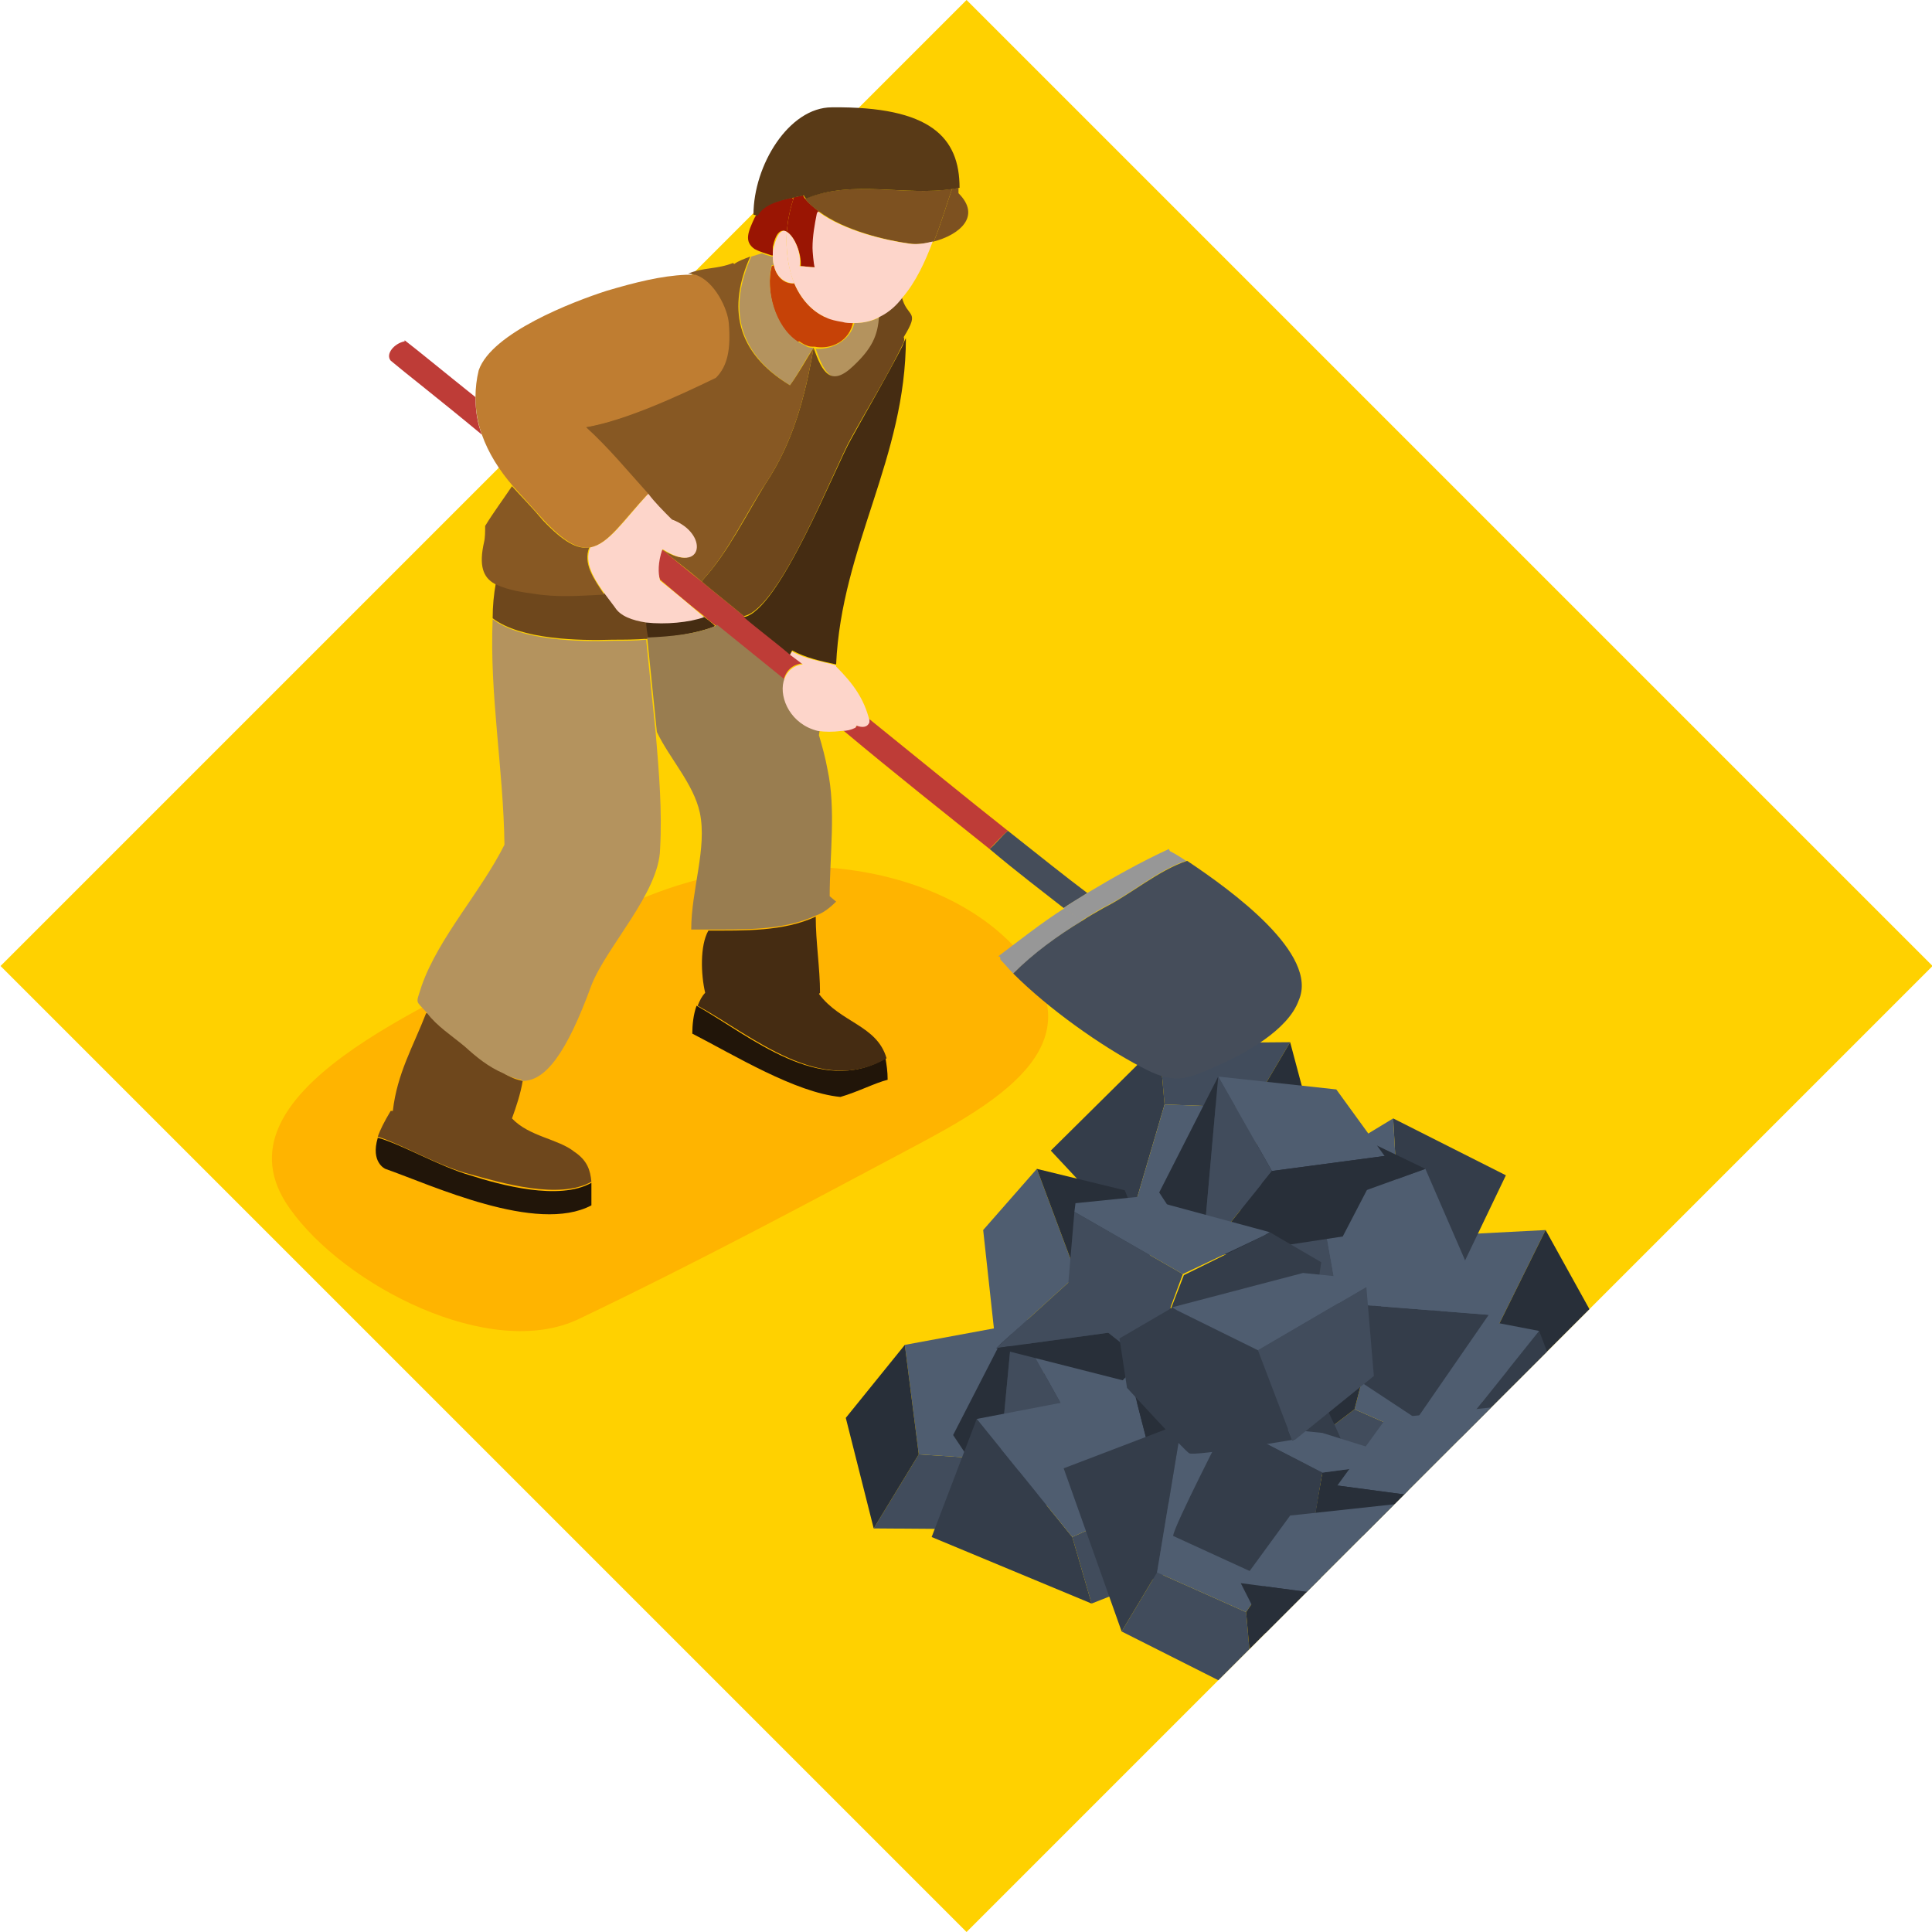 <?xml version="1.0" encoding="utf-8"?>
<!-- Generator: Adobe Illustrator 22.0.1, SVG Export Plug-In . SVG Version: 6.00 Build 0)  -->
<svg version="1.1" id="Layer_1" xmlns="http://www.w3.org/2000/svg" xmlns:xlink="http://www.w3.org/1999/xlink" x="0px" y="0px"
	 viewBox="0 0 180 180" style="enable-background:new 0 0 180 180;" xml:space="preserve">
<style type="text/css">
	.st0{fill:#FFD100;}
	.st1{clip-path:url(#SVGID_2_);}
	.st2{fill:#4F5D70;}
	.st3{fill:#414C5C;}
	.st4{fill:#282F39;}
	.st5{fill:#343D4A;}
	.st6{fill:#FFB400;}
	.st7{fill:#454D5A;}
	.st8{fill:#979797;}
	.st9{fill:#211509;}
	.st10{fill:#6E471C;}
	.st11{fill:#452C12;}
	.st12{fill:#9A1503;}
	.st13{fill:#7D5120;}
	.st14{fill:#593A17;}
	.st15{fill:#C64207;}
	.st16{fill:#B4935E;}
	.st17{fill:#BE3C37;}
	.st18{fill:#997D50;}
	.st19{fill:#875823;}
	.st20{fill:#BF7D31;}
	.st21{fill:#FDD5CA;}
</style>
<g>
	<rect x="26.4" y="26.4" transform="matrix(0.707 -0.707 0.707 0.707 -37.279 90)" class="st0" width="127.3" height="127.3"/>
	<g>
		<defs>
			
				<rect id="SVGID_1_" x="26.4" y="26.4" transform="matrix(0.707 -0.707 0.707 0.707 -37.279 90)" width="127.3" height="127.3"/>
		</defs>
		<clipPath id="SVGID_2_">
			<use xlink:href="#SVGID_1_"  style="overflow:visible;"/>
		</clipPath>
		<g class="st1">
			<g>
				<g id="XMLID_253_">
					<g>
						<polygon class="st2" points="129.2,123.3 139.3,124.1 144,114.6 136.3,115 						"/>
						<polygon class="st3" points="129.2,123.3 142.4,134.1 139.3,124.1 						"/>
						<polygon class="st4" points="129.2,123.3 135.2,134 142.4,134.1 						"/>
						<polygon class="st4" points="139.3,124.1 142.4,134.1 148.1,122 144,114.6 						"/>
					</g>
				</g>
				<g id="XMLID_252_">
					<g>
						<polygon class="st3" points="120.5,128.9 133.3,124.1 130.6,118.3 121.9,121.1 						"/>
						<polygon class="st5" points="130.6,118.3 133.3,124.1 140.3,109.5 129.8,104.2 						"/>
						<polygon class="st2" points="117.1,111.9 121.9,121.1 130.6,118.3 129.8,104.2 						"/>
						<polygon class="st4" points="114.4,120.3 120.5,128.9 121.9,121.1 117.1,111.9 						"/>
					</g>
				</g>
				<g id="XMLID_251_">
					<g>
						<polygon class="st3" points="119.9,136.1 132.7,141.2 134.6,135 126.2,131.3 						"/>
						<polygon class="st5" points="134.6,135 132.7,141.2 147.6,135 143.4,124 						"/>
						<polygon class="st2" points="128.8,121.2 126.2,131.3 134.6,135 143.4,124 						"/>
						<polygon class="st4" points="121.2,125.6 119.9,136.1 126.2,131.3 128.8,121.2 						"/>
					</g>
				</g>
				<g id="XMLID_250_">
					<g>
						<polygon class="st3" points="115.5,109.9 118.5,123.3 124.7,121.4 123.1,112.4 						"/>
						<polygon class="st5" points="124.7,121.4 118.5,123.3 132,132.2 138.7,122.5 						"/>
						<polygon class="st2" points="132.8,108.9 123.1,112.4 124.7,121.4 138.7,122.5 						"/>
						<polygon class="st4" points="124.9,105.1 115.5,109.9 123.1,112.4 132.8,108.9 						"/>
					</g>
				</g>
				<g id="XMLID_249_">
					<g>
						<polygon class="st3" points="81.4,142.4 95.1,142.5 94.7,136.1 85.6,135.5 						"/>
						<polygon class="st5" points="94.7,136.1 95.1,142.5 106.8,131.4 98.9,122.6 						"/>
						<polygon class="st2" points="84.3,125.3 85.6,135.5 94.7,136.1 98.9,122.6 						"/>
						<polygon class="st4" points="78.8,132.1 81.4,142.4 85.6,135.5 84.3,125.3 						"/>
					</g>
				</g>
				<g id="XMLID_248_">
					<g>
						<polygon class="st3" points="120.2,97.1 108,97.2 108.5,102.9 116.6,103.2 						"/>
						<polygon class="st5" points="108.5,102.9 108,97.2 97.9,107.2 105,114.8 						"/>
						<polygon class="st2" points="117.8,112.3 116.6,103.2 108.5,102.9 105,114.8 						"/>
						<polygon class="st4" points="122.6,106.1 120.2,97.1 116.6,103.2 117.8,112.3 						"/>
					</g>
				</g>
				<g id="XMLID_247_">
					<g>
						<polygon class="st4" points="102.9,127.9 103.8,135.6 113.2,140.4 111.3,129 						"/>
						<polygon class="st2" points="102.9,127.9 111.3,129 120.2,124.3 111.3,125.3 						"/>
						<path class="st5" d="M111.3,129l1.9,11.4l12-5.5c0-0.8-5-10.5-5-10.5L111.3,129z"/>
					</g>
				</g>
				<g id="XMLID_246_">
					<g>
						<polygon class="st2" points="94.4,122.8 99.3,131.6 109.8,130.2 105.3,124 						"/>
						<polygon class="st3" points="94.4,122.8 92.8,139.7 99.3,131.6 						"/>
						<polygon class="st4" points="94.4,122.8 88.8,133.7 92.8,139.7 						"/>
						<polygon class="st4" points="99.3,131.6 92.8,139.7 106,137.8 109.8,130.2 						"/>
					</g>
				</g>
				<g id="XMLID_245_">
					<g>
						<polygon class="st2" points="143.2,128.7 148.1,137.5 158.6,136.1 154.1,129.9 						"/>
						<polygon class="st3" points="143.2,128.7 141.6,145.6 148.1,137.5 						"/>
						<polygon class="st4" points="143.2,128.7 137.6,139.5 141.6,145.6 						"/>
						<polygon class="st4" points="148.1,137.5 141.6,145.6 154.8,143.6 158.6,136.1 						"/>
					</g>
				</g>
				<g id="XMLID_244_">
					<g>
						<polygon class="st2" points="113.5,100.3 118.5,109.1 129,107.7 124.5,101.5 						"/>
						<polygon class="st3" points="113.5,100.3 112,117.2 118.5,109.1 						"/>
						<polygon class="st4" points="113.5,100.3 108,111.1 112,117.2 						"/>
						<polygon class="st4" points="118.5,109.1 112,117.2 125.1,115.2 129,107.7 						"/>
					</g>
				</g>
				<g id="XMLID_243_">
					<g>
						<polygon class="st2" points="92.8,125.6 100.3,118.8 96.6,108.9 91.6,114.6 						"/>
						<polygon class="st3" points="92.8,125.6 109.6,123.3 100.3,118.8 						"/>
						<polygon class="st4" points="92.8,125.6 104.6,128.6 109.6,123.3 						"/>
						<polygon class="st4" points="100.3,118.8 109.6,123.3 104.8,110.9 96.6,108.9 						"/>
					</g>
				</g>
				<g id="XMLID_242_">
					<g>
						<polygon class="st3" points="100.1,112.9 99.4,121.1 106.8,127 107.1,127.1 110.2,118.7 						"/>
						<polygon class="st2" points="100.2,112.1 100.1,112.9 110.2,118.7 117.8,115.1 118.3,114.8 106.1,111.5 						"/>
						<path class="st5" d="M107.1,127.1l-0.3-0.1c0,0,9.4,1.6,9.8,1.3c0.4-0.3,5.8-6.1,5.8-6.1l0.7-4.6l-4.8-2.8l-0.5,0.3l-7.5,3.7
							L107.1,127.1z"/>
					</g>
				</g>
				<g id="XMLID_241_">
					<g>
						<polygon class="st3" points="114.6,144.3 101.7,149.4 99.9,143.2 108.2,139.5 						"/>
						<polygon class="st5" points="99.9,143.2 101.7,149.4 86.8,143.2 91,132.2 						"/>
						<polygon class="st2" points="105.6,129.4 108.2,139.5 99.9,143.2 91,132.2 						"/>
						<polygon class="st4" points="113.2,133.8 114.6,144.3 108.2,139.5 105.6,129.4 						"/>
					</g>
				</g>
				<g id="XMLID_240_">
					<g>
						<polygon class="st3" points="116.8,158.2 104.5,152 107.8,146.5 116.1,150.2 						"/>
						<polygon class="st5" points="107.8,146.5 104.5,152 99.1,136.8 110.1,132.6 						"/>
						<polygon class="st2" points="121.9,141.6 116.1,150.2 107.8,146.5 110.1,132.6 						"/>
						<polygon class="st4" points="123.7,150.2 116.8,158.2 116.1,150.2 121.9,141.6 						"/>
					</g>
				</g>
				<g id="XMLID_239_">
					<g>
						<polygon class="st4" points="131.5,136.1 130.6,143.8 121.2,148.6 123.2,137.2 						"/>
						<polygon class="st2" points="131.5,136.1 123.2,137.2 114.2,132.6 123.2,133.5 						"/>
						<path class="st5" d="M123.2,137.2l-1.9,11.4l-12-5.5c0-0.8,5-10.5,5-10.5L123.2,137.2z"/>
					</g>
				</g>
				<g id="XMLID_238_">
					<g>
						<polygon class="st2" points="140.1,131 135.1,139.8 124.6,138.4 129.1,132.2 						"/>
						<polygon class="st3" points="140.1,131 141.6,147.9 135.1,139.8 						"/>
						<polygon class="st4" points="140.1,131 145.6,141.9 141.6,147.9 						"/>
						<polygon class="st4" points="135.1,139.8 141.6,147.9 128.4,146 124.6,138.4 						"/>
					</g>
				</g>
				<g id="XMLID_237_">
					<g>
						<polygon class="st2" points="131.3,140 126.2,148.9 115.6,147.5 120.2,141.2 						"/>
						<polygon class="st3" points="131.3,140 132.9,157.2 126.2,148.9 						"/>
						<polygon class="st4" points="131.3,140 136.9,151 132.9,157.2 						"/>
						<polygon class="st4" points="126.2,148.9 132.9,157.2 119.5,155.2 115.6,147.5 						"/>
					</g>
				</g>
				<g id="XMLID_236_">
					<g>
						<polygon class="st3" points="127.3,119.9 128,128.2 120.7,134.1 120.4,134.2 117.2,125.8 						"/>
						<polygon class="st2" points="127.3,119.2 127.3,119.9 117.2,125.8 109.7,122.1 109.2,121.8 121.4,118.6 						"/>
						<path class="st5" d="M120.4,134.2l0.3-0.1c0,0-9.4,1.6-9.9,1.3c-0.4-0.2-5.8-6.1-5.8-6.1l-0.7-4.6l4.8-2.8l0.5,0.3l7.5,3.7
							L120.4,134.2z"/>
					</g>
				</g>
				<g id="XMLID_235_">
					<g>
						<polygon class="st3" points="147.9,140.4 148.4,146.4 143,150.7 142.8,150.8 140.5,144.6 						"/>
						<polygon class="st2" points="147.8,139.9 147.9,140.4 140.5,144.6 135,142 134.6,141.8 143.5,139.4 						"/>
						<path class="st5" d="M142.8,150.8l0.2-0.1c0,0-6.9,1.1-7.2,1c-0.3-0.2-4.2-4.5-4.2-4.5l-0.5-3.4l3.5-2l0.4,0.2l5.5,2.7
							L142.8,150.8z"/>
					</g>
				</g>
			</g>
			<path class="st6" d="M48.5,89c-7.6,4.5-29.3,12.7-21.5,23.6c5.1,7.2,18.7,14.2,26.9,10.3c11.3-5.4,21.9-11.1,31.3-16.1
				c8.3-4.4,17.4-9.9,9.3-18.6c-7.4-7.9-23.9-10.7-38.6-2.6L48.5,89z"/>
		</g>
	</g>
	<g id="XMLID_254_">
		<g>
			<path class="st7" d="M93.9,77.4c2.9,2.3,5.4,4.3,7.4,5.8c-0.7,0.5-1.5,0.9-2.2,1.4c-1.9-1.5-4.3-3.3-6.9-5.5
				C92.8,78.6,93.3,77.9,93.9,77.4z"/>
			<path class="st8" d="M100.8,85.8c-2.3,1.4-4.4,3-6.4,4.9c-0.4-0.4-0.8-0.9-1.2-1.3l0,0c0-0.2,0-0.3-0.2-0.3l0,0
				c2-1.5,4-3.1,6.2-4.5C99.7,85,100.3,85.4,100.8,85.8z"/>
			<path class="st8" d="M110.5,80.2c-2.7,0.9-5.1,3.1-7.8,4.4c-0.7,0.4-1.3,0.8-2,1.2c-0.5-0.4-1-0.8-1.6-1.2
				c0.7-0.5,1.4-0.9,2.2-1.4c2.5-1.5,5-2.9,7.6-4.1l0.1,0.2C109.4,79.5,109.9,79.8,110.5,80.2z"/>
			<path class="st7" d="M100.8,85.8c0.6-0.4,1.3-0.8,2-1.2c2.6-1.3,5.1-3.5,7.8-4.4c4.2,2.8,12.3,8.7,10.4,13c-1,2.8-5.1,5-7.6,6.1
				c-3.1,1.4-4.1,1.7-7.1,0.1c-3.8-2-8.6-5.4-11.9-8.7C96.3,88.8,98.5,87.2,100.8,85.8z"/>
			<path class="st9" d="M78.3,102.2c-4.2-0.4-9.9-3.9-13.8-5.9c0-0.8,0.1-1.8,0.4-2.6c5.1,2.9,11.5,8.5,17.6,4.9
				c0.1,0.6,0.2,1.2,0.2,2C81.5,100.9,80,101.7,78.3,102.2z"/>
			<path class="st9" d="M55.1,112.3c-5.1,2.7-14.9-1.9-19.2-3.4c0,0-1.4-0.6-0.7-2.9c2.2,0.6,5.8,2.7,8.6,3.5
				c2.8,0.9,8.3,2.4,11.3,0.7C55.1,110.7,55.1,111.4,55.1,112.3z"/>
			<path class="st10" d="M39.9,94.4c0.9,1.2,2.3,2,3.5,3.1c1.1,0.9,2.3,1.9,3.6,2.5c0,0,0,0,0,0c0.6,0.4,1.1,0.6,1.7,0.7
				c-0.2,1.2-0.6,2.4-1,3.5l0,0c1.6,1.7,4.3,1.9,5.8,3.1c1.2,0.8,1.5,1.7,1.6,2.8c-3,1.7-8.4,0.1-11.3-0.7c-2.8-0.7-6.4-2.8-8.6-3.5
				c0.2-0.6,0.6-1.4,1.2-2.4h0.2c0.4-3.5,1.9-6,3.1-9.1L39.9,94.4C39.9,94.4,39.9,94.4,39.9,94.4z"/>
			<path class="st11" d="M65.7,92.5c-0.4-1.7-0.5-4.4,0.3-5.8c3.3,0,7,0.1,10-1.3c0,2.4,0.4,4.8,0.4,7.1l-0.1,0.1
				c2,2.7,5.4,2.9,6.3,6c-6.1,3.6-12.5-2.1-17.6-4.9C65.2,93.2,65.4,92.8,65.7,92.5z"/>
			<path class="st12" d="M73.9,18.6c-0.3,0.9-0.5,1.9-0.6,3c-0.5-0.3-1,0-1.3,1.4C72,23.3,72,23.6,72,23.8h-0.1
				c-0.3-0.1-0.6-0.2-0.9-0.3c-0.3-0.1-0.5-0.2-0.7-0.3c-1-0.7-0.6-1.6,0-2.9l0,0c0.6-1.2,2.1-1.6,3.5-1.9L73.9,18.6z"/>
			<path class="st12" d="M73.3,21.6c0.1-1.1,0.3-2.1,0.6-3l0-0.2c0.3-0.1,0.6-0.1,0.9-0.2c0.1,0.1,0.1,0.2,0.2,0.3
				c0.3,0.4,0.8,0.8,1.3,1.2l-0.1,0.2c-0.2,1-0.4,2.1-0.4,3.2c0,0.4,0,1.5,0.2,1.8l-0.1,0c-0.4,0-0.9-0.1-1.3-0.1
				C74.7,23.6,74,22,73.3,21.6z"/>
			<path class="st13" d="M89.3,18c2.2,2.2,0,3.9-2.3,4.5c0.7-1.7,1.2-3.5,1.7-4.9h0c0.2,0,0.4-0.1,0.6-0.1
				C89.3,17.7,89.3,17.8,89.3,18L89.3,18z"/>
			<path class="st13" d="M75,18.5c4.5-1.8,9.2-0.2,13.7-0.9c-0.5,1.4-1,3.2-1.7,4.9c-0.8,0.2-1.6,0.3-2.2,0.2
				c-2.2-0.3-6.1-1.2-8.5-3C75.7,19.3,75.3,18.9,75,18.5z"/>
			<path class="st14" d="M70.2,20c0-4.6,3.3-10,7.3-10c9.2-0.1,11.9,2.8,11.9,7.5c-0.2,0-0.4,0.1-0.6,0.1h0
				c-4.5,0.7-9.3-0.9-13.7,0.9c-0.1-0.1-0.2-0.2-0.2-0.3c-0.3,0.1-0.6,0.1-0.9,0.2c-1.5,0.3-3,0.7-3.5,1.9l0,0
				c0-0.1,0.1-0.1,0.1-0.2L70.2,20z"/>
			<path class="st15" d="M75.9,32.3C75.9,32.3,75.9,32.4,75.9,32.3C75.9,32.4,75.9,32.4,75.9,32.3c-0.3,0-0.5,0-0.7-0.1
				c-0.3-0.1-0.6-0.3-0.9-0.5c0.9-0.7,1.7-1.6,2.7-2.2l0-0.1c0.5,0.2,1,0.4,1.5,0.4c0.4,0.1,0.7,0.1,1,0.1
				C79.2,31.8,77.4,32.6,75.9,32.3C75.9,32.4,75.9,32.4,75.9,32.3z"/>
			<path class="st15" d="M72.1,24.7c0.2,1,0.9,1.8,1.9,1.7c0.6,1.4,1.6,2.6,3,3.2l0,0.1c-0.9,0.5-1.8,1.5-2.7,2.2
				c-2.1-1.4-3-4.8-2.4-7.1L72.1,24.7z"/>
			<path class="st16" d="M79.6,30.1c0.9,0,1.7-0.2,2.5-0.6c-0.2,1.9-0.8,3.1-2.4,4.7c-2.1,2-2.9,0.6-3.7-1.7c0,0,0,0,0,0
				C77.4,32.6,79.2,31.8,79.6,30.1z"/>
			<path class="st16" d="M70,23.9c0.3-0.1,0.7-0.2,1-0.3c0.2,0.1,0.5,0.2,0.9,0.3H72c0,0.3,0,0.6,0.1,0.8l-0.2,0
				c-0.6,2.3,0.3,5.7,2.4,7.1c0.3,0.2,0.6,0.3,0.9,0.5c0.2,0.1,0.4,0.1,0.6,0.1c-0.8,1.1-1.4,2.4-2.2,3.5
				C68.6,32.8,67.9,28.6,70,23.9z"/>
			<path class="st17" d="M79.8,67.5c0.5,0.2,1,0.1,1.2-0.3h0c0-0.1,0-0.1,0-0.2c4.7,3.8,9.1,7.4,12.9,10.4c-0.6,0.5-1.2,1.2-1.7,1.7
				c-4-3.2-8.8-7-13.7-11.1c0.4-0.1,0.8-0.2,1.3-0.3L79.8,67.5z"/>
			<path class="st17" d="M61.7,51.2c1.2,1,2.4,2,3.7,3c1.3,1.1,2.6,2.1,3.9,3.2c1.4,1.2,2.9,2.4,4.3,3.5c0.4,0.3,0.8,0.6,1.2,0.9
				c-1,0.1-1.6,0.7-1.8,1.6c-2.1-1.7-4.2-3.4-6.3-5.1c-0.4-0.3-0.8-0.6-1.1-0.9c-1.4-1.1-2.7-2.2-4.1-3.4
				C61.2,53.3,61.2,52.4,61.7,51.2C61.7,51.2,61.7,51.2,61.7,51.2z"/>
			<path class="st17" d="M37.7,31.7c1.3,1,3.6,2.9,6.6,5.3c0,1.3,0.2,2.5,0.6,3.5c-4.1-3.4-7.2-5.8-8.5-6.9c0,0,0,0,0,0
				c-0.5-0.6,0.3-1.6,1.3-1.8L37.7,31.7z"/>
			<path class="st11" d="M60.1,57.9c1.8,0.3,4.1,0,5.4-0.5c0.4,0.3,0.8,0.6,1.1,0.9l-0.1,0.1c-1.9,0.7-4.2,1-6.4,1.1
				C60.2,59,60.1,58.4,60.1,57.9z"/>
			<path class="st10" d="M57.1,59.6c-3.1,0.1-8.6,0-11.2-2c0-1.1,0.1-2.2,0.3-3.3l0,0c0.8,0.4,1.9,0.6,3.5,0.9
				c2.4,0.3,4.4,0.2,6.7,0.1c0.3,0.4,0.6,0.8,0.9,1.2c0.5,0.8,1.6,1.2,2.9,1.4c0,0.5,0.1,1.1,0.2,1.6C59.2,59.6,58.1,59.6,57.1,59.6
				z"/>
			<path class="st18" d="M76,85.3c-3,1.4-6.7,1.3-10,1.3c-0.6,0-1.1,0-1.6,0c0-3.7,1.5-7.6,0.8-10.9c-0.6-2.7-2.8-5-4-7.5
				c-0.3-2.9-0.6-5.9-0.9-8.8c2.2-0.1,4.5-0.3,6.4-1.1l0.1-0.1c2.1,1.7,4.2,3.4,6.3,5.1c-0.4,1.6,0.7,4,3.3,4.5l-0.1,0.7
				c0.3,1,0.6,2.1,0.8,3.2c0.8,3.7,0.2,8,0.2,11.8l0.6,0.5C77.2,84.7,76.6,85.1,76,85.3z"/>
			<path class="st16" d="M47,78.7L47,78.7c-0.1-7.1-1.4-14-1.1-21c2.7,2,8.1,2.1,11.2,2c1,0,2.1,0,3.1-0.1c0.3,2.9,0.6,5.9,0.9,8.8
				c0.3,3.6,0.6,7.1,0.4,10.7c-0.1,4.1-5,9.1-6.4,12.7c-2.3,6.3-4.3,9-6.5,8.9c0,0,0-0.1,0-0.1c-0.6-0.1-1.2-0.3-1.7-0.6
				c0,0,0,0,0,0c-1.4-0.6-2.5-1.5-3.6-2.5c-1.2-1-2.6-1.9-3.5-3.1c0,0,0,0,0,0c-1.1-1.3-1.1-0.7-0.5-2.6
				C40.9,87.3,44.8,83.1,47,78.7z"/>
			<path class="st11" d="M84.4,31.5c0,11.2-6,19.4-6.5,30.4c-1.4-0.3-2.8-0.6-4.1-1.3L73.6,61c-1.4-1.2-2.9-2.3-4.3-3.5
				c3.3-0.6,8.5-14,10-16.6c1.6-2.9,3.3-5.8,4.8-8.7l0,0C84.2,31.9,84.3,31.7,84.4,31.5z"/>
			<path class="st10" d="M84.1,32.1c-1.4,2.9-3.2,5.8-4.8,8.7c-1.5,2.6-6.6,16-10,16.6c-1.3-1.1-2.6-2.1-3.9-3.2l0.1-0.2
				c2.3-2.5,4-6,5.8-8.9c2.6-3.9,3.7-8.1,4.5-12.7c0.8,2.3,1.6,3.7,3.7,1.7c1.7-1.6,2.3-2.8,2.4-4.7c0.8-0.4,1.5-1,2.1-1.8
				c0.5,2.1,1.8,1.2,0.2,3.8v0C84.3,31.7,84.2,31.9,84.1,32.1L84.1,32.1z"/>
			<path class="st19" d="M50.6,48.5c1.9,2,3.2,2.7,4.3,2.5c-0.6,1.5,0.4,2.9,1.4,4.4c-2.3,0.1-4.3,0.3-6.7-0.1
				c-1.6-0.2-2.7-0.5-3.5-0.9c-1.1-0.6-1.5-1.7-1-3.9c0.1-0.4,0.1-1,0.1-1.5c0.8-1.3,1.7-2.5,2.5-3.7C48.6,46.3,49.6,47.3,50.6,48.5
				z"/>
			<path class="st19" d="M61.7,51.2c3.7,2.4,4.3-1.6,0.8-2.8c-0.8-0.8-1.5-1.6-2.3-2.4c-1.9-2.1-3.7-4.3-5.8-6.2
				c3.7-0.6,8.6-2.9,12.1-4.6l0,0c1.1-1.1,1.4-2.7,1.2-5.1c-0.1-1.3-1.3-3.9-3.1-4.5c-0.2-0.1-0.3-0.1-0.5-0.1
				c1.4-0.6,2.7-0.4,4.2-1l0.1,0.1c0.4-0.3,1-0.5,1.5-0.7c-2.1,4.7-1.4,8.9,3.7,12c0.8-1.1,1.5-2.4,2.2-3.5c0,0,0,0,0,0c0,0,0,0,0,0
				c-0.8,4.6-1.9,8.8-4.5,12.7c-1.9,2.9-3.5,6.4-5.8,8.9l-0.1,0.2C64.2,53.2,62.9,52.2,61.7,51.2z"/>
			<path class="st20" d="M44.6,34.5L44.6,34.5c1.2-3.5,8.8-6.4,11.9-7.4c2.7-0.8,5.1-1.4,7.4-1.5c0.3,0,0.6,0,0.9,0
				c1.8,0.6,3,3.2,3.1,4.5c0.2,2.4-0.1,4-1.2,5.1l0,0c-3.5,1.7-8.5,4-12.1,4.6c2.1,1.9,3.9,4.1,5.8,6.2c-2.3,2.4-3.7,4.7-5.4,5
				c-1.1,0.2-2.4-0.5-4.3-2.5c-1-1.1-2-2.2-2.9-3.2c-1.3-1.5-2.3-3.1-2.9-4.8c-0.4-1.1-0.6-2.3-0.6-3.5
				C44.3,36.2,44.4,35.3,44.6,34.5z"/>
			<path class="st21" d="M73,63.5c0.2-0.8,0.8-1.5,1.8-1.6c-0.4-0.3-0.8-0.6-1.2-0.9l0.2-0.3c1.2,0.7,2.7,0.9,4.1,1.3
				c0,0,0,0.1,0,0.1c1.6,1.6,2.6,3,3.1,5c0,0.1,0,0.1,0,0.2h0c-0.2,0.5-0.7,0.5-1.2,0.3l-0.1,0.2c-0.4,0.2-0.8,0.3-1.3,0.3
				c-0.8,0.1-1.5,0.1-2.2,0C73.7,67.5,72.6,65.1,73,63.5z"/>
			<path class="st21" d="M62.6,48.4c3.5,1.3,2.9,5.2-0.8,2.8c0,0,0,0-0.1,0c-0.4,1.2-0.4,2.2-0.2,2.9c1.4,1.1,2.7,2.2,4.1,3.4
				c-1.4,0.5-3.6,0.7-5.4,0.5c-1.3-0.2-2.4-0.6-2.9-1.4c-0.3-0.4-0.6-0.8-0.9-1.2c-1.1-1.5-2-3-1.4-4.4c1.7-0.3,3.1-2.5,5.4-5
				C61,46.8,61.8,47.6,62.6,48.4z"/>
			<path class="st21" d="M73.3,21.6c-0.1,1.6,0.1,3.3,0.7,4.8c-1,0-1.7-0.7-1.9-1.7C72,24.4,72,24.1,72,23.8c0-0.3,0-0.5,0.1-0.8
				C72.4,21.7,72.9,21.3,73.3,21.6z"/>
			<path class="st21" d="M74,26.4c-0.6-1.4-0.8-3.2-0.7-4.8c0.7,0.4,1.4,2,1.2,3.2c0.4,0,0.9,0.1,1.3,0.1l0.1,0
				c-0.1-0.3-0.2-1.5-0.2-1.8c0-1.1,0.2-2.2,0.4-3.2l0.1-0.2c2.4,1.8,6.3,2.7,8.5,3c0.7,0.1,1.4,0,2.2-0.2c-0.7,1.9-1.6,3.8-2.8,5.2
				c-0.6,0.8-1.3,1.4-2.1,1.8c-0.7,0.4-1.5,0.6-2.5,0.6c-0.3,0-0.7,0-1-0.1c-0.6-0.1-1.1-0.2-1.5-0.4C75.6,29,74.6,27.8,74,26.4z"/>
		</g>
	</g>
</g>
</svg>
